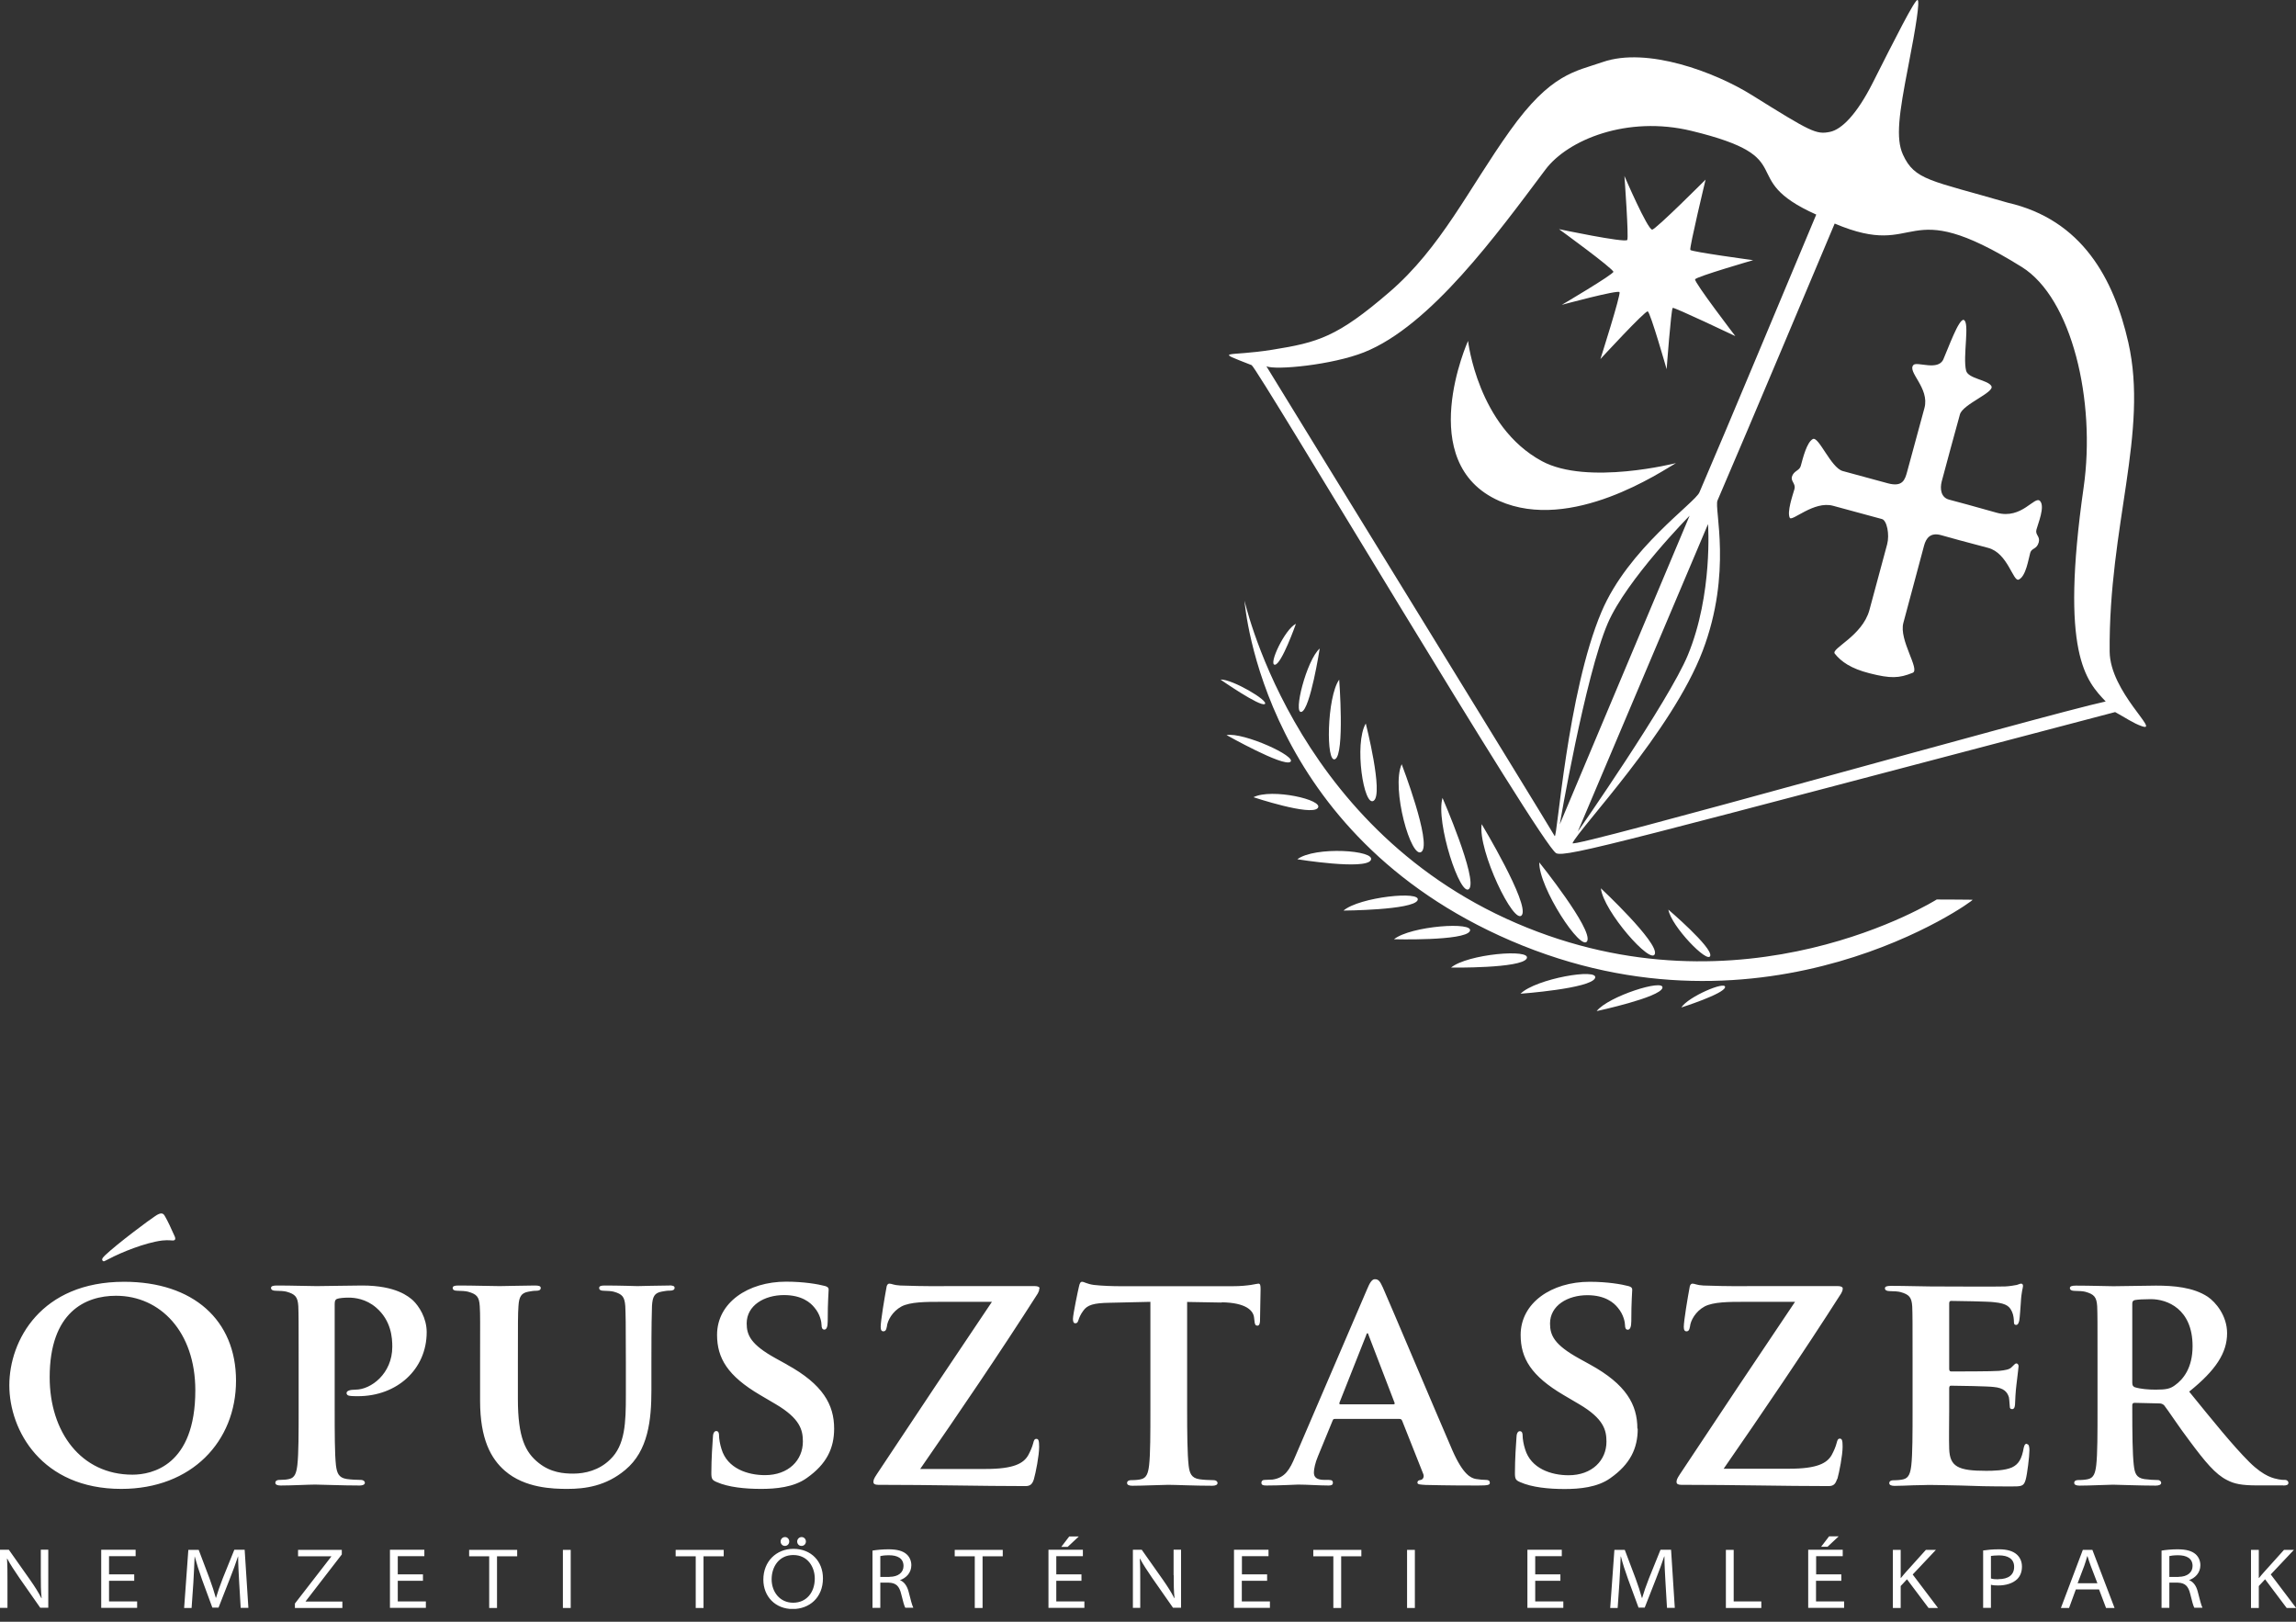 <svg xmlns="http://www.w3.org/2000/svg" width="143" height="101" viewBox="0 0 143 101" fill="none"><rect x="0" y="0" width="143" height="101" fill="#333333" stroke="none"/><g clip-path="url(#clip0_673_1305)"><path fill-rule="evenodd" clip-rule="evenodd" d="M35.058 100.141H35.545V96.524H35.058V100.141ZM49.003 84.976L48.306 84.591C46.773 83.742 46.505 83.16 46.505 82.42C46.505 81.294 47.609 80.655 48.829 80.655C49.933 80.655 50.477 81.12 50.724 81.432C51.095 81.86 51.167 82.362 51.167 82.514C51.167 82.71 51.225 82.805 51.342 82.805C51.48 82.805 51.552 82.63 51.552 82.282C51.552 80.982 51.61 80.517 51.61 80.306C51.61 80.19 51.531 80.132 51.378 80.088C50.935 79.972 50.063 79.82 48.959 79.82C46.599 79.82 44.66 81.12 44.66 83.131C44.66 84.584 45.321 85.688 47.333 86.872L48.32 87.453C49.831 88.346 50.005 89.058 50.005 89.777C50.005 90.939 49.112 91.869 47.645 91.869C46.577 91.869 45.299 91.462 44.936 90.242C44.841 89.951 44.783 89.603 44.783 89.392C44.783 89.276 44.761 89.123 44.609 89.123C44.471 89.123 44.398 89.298 44.398 89.552C44.377 89.821 44.304 90.852 44.304 91.738C44.304 92.108 44.362 92.181 44.631 92.297C45.364 92.624 46.41 92.726 47.398 92.726C48.306 92.726 49.432 92.631 50.245 92.05C51.487 91.179 51.952 90.191 51.952 88.971C51.952 87.482 51.255 86.218 49.01 84.984L49.003 84.976ZM29.219 96.924H30.468V100.141H30.955V96.924H32.211V96.524H29.219V96.924ZM49.918 96.277C50.085 96.277 50.194 96.147 50.194 96.001C50.194 95.849 50.078 95.725 49.925 95.725C49.773 95.725 49.65 95.856 49.65 96.001C49.65 96.147 49.758 96.277 49.911 96.277H49.918ZM49.417 96.459C48.342 96.459 47.543 97.251 47.543 98.376C47.543 99.429 48.291 100.207 49.373 100.207C50.405 100.207 51.255 99.502 51.255 98.296C51.255 97.243 50.528 96.459 49.417 96.459ZM49.395 99.814C48.567 99.814 48.059 99.139 48.059 98.355C48.059 97.57 48.524 96.844 49.41 96.844C50.296 96.844 50.746 97.577 50.746 98.311C50.746 99.168 50.23 99.814 49.403 99.814H49.395ZM42.081 96.924H43.331V100.141H43.817V96.924H45.074V96.524H42.081V96.924ZM48.887 96.277C49.047 96.277 49.156 96.147 49.156 96.001C49.156 95.849 49.039 95.725 48.894 95.725C48.734 95.725 48.618 95.856 48.618 96.001C48.618 96.147 48.727 96.277 48.887 96.277ZM41.697 80.059C41.036 80.059 39.895 80.096 39.699 80.096C39.677 80.096 38.537 80.059 37.666 80.059C37.433 80.059 37.317 80.096 37.317 80.212C37.317 80.328 37.411 80.386 37.608 80.386C37.804 80.386 38.094 80.408 38.225 80.444C38.77 80.597 38.9 80.771 38.944 81.338C38.966 81.86 38.98 82.325 38.98 84.824V86.894C38.98 88.579 38.944 90.009 37.992 90.903C37.317 91.564 36.445 91.774 35.705 91.774C35.124 91.774 34.31 91.716 33.555 91.113C32.719 90.452 32.255 89.523 32.255 87.126V84.824C32.255 82.325 32.255 81.86 32.291 81.338C32.327 80.756 32.465 80.524 32.908 80.444C33.119 80.408 33.221 80.386 33.41 80.386C33.584 80.386 33.678 80.328 33.678 80.212C33.678 80.096 33.562 80.059 33.308 80.059C32.691 80.059 31.543 80.096 31.122 80.096C30.621 80.096 29.473 80.059 28.565 80.059C28.311 80.059 28.195 80.096 28.195 80.212C28.195 80.328 28.289 80.386 28.485 80.386C28.718 80.386 29.008 80.408 29.146 80.444C29.691 80.597 29.843 80.756 29.88 81.338C29.916 81.86 29.901 82.325 29.901 84.824V87.242C29.901 89.624 30.577 90.845 31.448 91.6C32.691 92.682 34.448 92.726 35.342 92.726C36.445 92.726 37.745 92.551 38.944 91.542C40.375 90.358 40.571 88.426 40.571 86.581V84.816C40.571 82.318 40.593 81.853 40.607 81.33C40.643 80.749 40.76 80.517 41.224 80.437C41.435 80.4 41.537 80.379 41.726 80.379C41.914 80.379 42.016 80.321 42.016 80.204C42.016 80.088 41.9 80.052 41.667 80.052L41.697 80.059ZM2.542 98.108C2.542 98.652 2.542 99.081 2.593 99.531H2.578C2.397 99.175 2.179 98.827 1.874 98.391L0.552 96.517H0V100.134H0.465V98.493C0.465 97.948 0.465 97.519 0.436 97.069H0.45C0.646 97.439 0.922 97.853 1.206 98.267L2.506 100.127H3.007V96.51H2.542V98.1V98.108ZM6.471 78.549C6.508 78.549 6.646 78.469 6.798 78.396C7.517 78.011 9.042 77.386 10.11 77.256C10.495 77.219 10.669 77.256 10.771 77.256C10.873 77.256 10.982 77.198 10.865 76.965C10.633 76.442 10.459 76.072 10.306 75.803C10.212 75.629 10.168 75.571 10.037 75.571C9.979 75.571 9.841 75.607 9.652 75.745C9.34 75.941 7.307 77.452 6.537 78.185C6.442 78.28 6.362 78.36 6.362 78.439C6.362 78.519 6.442 78.556 6.479 78.556L6.471 78.549ZM22.551 80.059C21.774 80.059 20.423 80.096 19.726 80.096C19.239 80.096 18.157 80.059 17.264 80.059C17.01 80.059 16.879 80.096 16.879 80.212C16.879 80.328 16.995 80.386 17.17 80.386C17.424 80.386 17.714 80.408 17.845 80.444C18.39 80.597 18.542 80.771 18.579 81.338C18.6 81.86 18.6 82.325 18.6 84.824V87.729C18.6 89.24 18.6 90.54 18.52 91.237C18.462 91.724 18.368 92.028 18.019 92.108C17.867 92.145 17.671 92.166 17.416 92.166C17.206 92.166 17.148 92.261 17.148 92.341C17.148 92.457 17.264 92.515 17.475 92.515C18.15 92.515 19.239 92.457 19.625 92.457C20.067 92.457 21.273 92.515 22.413 92.515C22.588 92.515 22.726 92.457 22.726 92.341C22.726 92.261 22.646 92.166 22.457 92.166C22.203 92.166 21.84 92.145 21.585 92.108C21.084 92.028 20.983 91.724 20.924 91.259C20.845 90.54 20.845 89.247 20.845 87.736V81.207C20.845 81.032 20.881 80.938 20.983 80.894C21.135 80.836 21.469 80.814 21.716 80.814C22.101 80.814 22.798 80.894 23.423 81.432C24.374 82.245 24.433 83.328 24.433 83.872C24.433 85.557 23.096 86.545 22.145 86.545C21.774 86.545 21.585 86.625 21.585 86.756C21.585 86.872 21.702 86.93 21.796 86.93C21.876 86.952 22.225 86.952 22.297 86.952C24.716 86.952 26.575 85.288 26.575 82.964C26.575 82.071 26.088 81.338 25.725 80.989C25.457 80.756 24.68 80.059 22.551 80.059ZM67.189 95.689H66.594L66.1 96.335H66.499L67.189 95.689ZM7.553 92.726C11.947 92.726 14.7 89.763 14.7 85.986C14.7 82.209 12.027 79.827 7.728 79.827C2.557 79.827 0.581 83.473 0.581 86.276C0.581 89.08 2.593 92.726 7.553 92.726ZM7.227 80.698C9.979 80.698 12.165 82.943 12.165 86.589C12.165 91.28 9.456 91.84 8.251 91.84C5.033 91.84 3.094 89.167 3.094 85.775C3.094 81.708 5.324 80.698 7.219 80.698H7.227ZM6.791 98.449H8.36V98.049H6.791V96.916H8.447V96.517H6.304V100.134H8.541V99.734H6.791V98.442V98.449ZM24.774 98.449H26.343V98.049H24.774V96.916H26.43V96.517H24.287V100.134H26.524V99.734H24.774V98.442V98.449ZM19.036 99.727L21.288 96.808V96.524H18.564V96.924H20.634V96.938L18.368 99.865V100.141H21.324V99.742H19.036V99.727ZM14.591 96.524L13.872 98.304C13.698 98.747 13.553 99.168 13.451 99.517H13.444C13.342 99.153 13.211 98.74 13.052 98.311L12.376 96.524H11.73L11.468 100.141H11.933L12.042 98.58C12.078 98.035 12.1 97.396 12.122 96.938H12.129C12.245 97.367 12.391 97.839 12.579 98.362L13.226 100.119H13.611L14.308 98.34C14.511 97.824 14.686 97.359 14.824 96.931H14.831C14.831 97.389 14.867 98.028 14.896 98.536L14.991 100.134H15.47L15.238 96.517H14.591V96.524ZM103.417 96.524L102.698 98.304C102.524 98.747 102.378 99.168 102.277 99.517H102.262C102.161 99.153 102.03 98.74 101.87 98.311L101.195 96.524H100.548L100.287 100.141H100.751L100.86 98.58C100.897 98.035 100.919 97.396 100.94 96.938H100.955C101.064 97.367 101.216 97.839 101.405 98.362L102.052 100.119H102.436L103.134 98.34C103.337 97.824 103.511 97.359 103.649 96.931H103.664C103.664 97.389 103.7 98.028 103.729 98.536L103.824 100.134H104.31L104.078 96.517H103.432L103.417 96.524ZM113.113 98.449H114.682V98.049H113.113V96.916H114.769V96.517H112.619V100.134H114.856V99.734H113.106V98.442L113.113 98.449ZM124.509 96.488C124.087 96.488 123.76 96.524 123.514 96.561V100.134H124V98.696C124.124 98.732 124.276 98.74 124.443 98.74C124.952 98.74 125.366 98.602 125.634 98.347C125.83 98.151 125.932 97.89 125.932 97.563C125.932 97.236 125.801 96.975 125.598 96.8C125.373 96.604 125.017 96.488 124.516 96.488H124.509ZM124.458 98.355C124.276 98.355 124.124 98.347 124 98.304V96.902C124.095 96.887 124.269 96.866 124.509 96.866C125.039 96.866 125.445 97.069 125.445 97.577C125.445 98.086 125.082 98.347 124.465 98.347L124.458 98.355ZM120.565 96.524H119.947L118.698 97.912C118.604 98.02 118.495 98.144 118.393 98.275H118.379V96.524H117.892V100.141H118.379V98.776L118.771 98.355L120.114 100.141H120.703L119.127 98.057L120.572 96.524H120.565ZM113.425 96.328H113.825L114.515 95.682H113.919L113.425 96.328ZM107.978 96.524H107.492V100.141H109.699V99.734H107.978V96.524ZM114.435 92.108C114.551 91.702 114.762 90.634 114.762 90.097C114.762 89.712 114.725 89.595 114.587 89.595C114.471 89.595 114.435 89.69 114.391 89.864C114.333 90.097 114.217 90.365 114.079 90.62C113.788 91.121 113.186 91.469 111.443 91.469H107.354C109.758 87.998 112.314 84.243 114.675 80.546C114.733 80.43 114.769 80.371 114.769 80.234C114.769 80.154 114.653 80.096 114.478 80.096H109.227C108.53 80.096 107.717 80.117 106.09 80.059C105.661 80.037 105.567 79.943 105.414 79.943C105.32 79.943 105.24 80.023 105.218 80.255C105.124 80.756 104.87 82.253 104.87 82.638C104.87 82.834 104.928 82.913 105.044 82.913C105.138 82.913 105.218 82.855 105.255 82.623C105.291 82.238 105.603 81.672 106.162 81.367C106.707 81.076 107.709 81.076 108.581 81.076H111.798C109.511 84.468 107.034 88.186 104.63 91.811C104.434 92.101 104.419 92.196 104.419 92.297C104.419 92.413 104.514 92.472 104.71 92.472C108.16 92.472 111.043 92.551 113.89 92.551C114.202 92.551 114.319 92.413 114.413 92.123L114.435 92.108ZM129.723 96.524L128.358 100.141H128.866L129.288 98.986H130.733L131.169 100.141H131.699L130.319 96.524H129.723ZM129.397 98.609L129.811 97.519C129.89 97.301 129.941 97.113 129.999 96.916H130.014C130.072 97.105 130.13 97.294 130.217 97.519L130.631 98.602H129.404L129.397 98.609ZM126.237 89.915C126.121 89.915 126.085 89.995 126.041 90.169C125.925 90.845 125.729 91.193 125.307 91.389C124.864 91.585 124.145 91.6 123.702 91.6C121.959 91.6 121.436 91.346 121.4 90.227C121.378 89.741 121.4 88.346 121.4 87.787V86.472C121.4 86.378 121.422 86.298 121.494 86.298C121.923 86.298 123.862 86.334 124.167 86.378C124.806 86.436 125.017 86.69 125.119 87.017C125.155 87.228 125.155 87.446 125.177 87.62C125.177 87.7 125.213 87.758 125.329 87.758C125.482 87.758 125.504 87.525 125.504 87.388C125.504 87.271 125.54 86.61 125.583 86.284C125.678 85.448 125.721 85.18 125.721 85.085C125.721 84.991 125.663 84.911 125.583 84.911C125.504 84.911 125.445 85.005 125.315 85.121C125.162 85.296 124.908 85.332 124.501 85.376C124.116 85.412 121.908 85.412 121.516 85.412C121.422 85.412 121.4 85.332 121.4 85.238V81.17C121.4 81.076 121.436 81.018 121.516 81.018C121.865 81.018 123.898 81.054 124.189 81.098C125.039 81.178 125.177 81.41 125.315 81.701C125.409 81.897 125.431 82.187 125.431 82.303C125.431 82.441 125.453 82.514 125.569 82.514C125.707 82.514 125.743 82.318 125.765 82.245C125.801 82.049 125.845 81.338 125.859 81.163C125.896 80.408 125.997 80.212 125.997 80.096C125.997 80.016 125.976 79.943 125.881 79.943C125.801 79.943 125.707 80.001 125.613 80.023C125.475 80.045 125.206 80.103 124.894 80.117C124.567 80.139 120.79 80.117 120.245 80.117C119.759 80.117 118.676 80.081 117.783 80.081C117.529 80.081 117.398 80.117 117.398 80.234C117.398 80.35 117.514 80.408 117.689 80.408C117.943 80.408 118.233 80.43 118.364 80.466C118.909 80.618 119.061 80.793 119.098 81.359C119.119 81.882 119.119 82.347 119.119 84.846V87.751C119.119 89.261 119.119 90.561 119.04 91.259C118.981 91.745 118.887 92.05 118.538 92.13C118.386 92.166 118.19 92.188 117.936 92.188C117.725 92.188 117.667 92.283 117.667 92.363C117.667 92.479 117.783 92.537 117.994 92.537C118.342 92.537 118.771 92.515 119.178 92.501C119.584 92.501 119.955 92.479 120.144 92.479C120.645 92.479 121.284 92.501 122.119 92.515C122.954 92.551 123.978 92.573 125.257 92.573C125.896 92.573 126.048 92.573 126.165 92.145C126.259 91.818 126.397 90.692 126.397 90.322C126.397 90.147 126.375 89.937 126.244 89.937L126.237 89.915ZM136.325 98.413C136.71 98.282 137.044 97.962 137.044 97.476C137.044 97.2 136.928 96.953 136.747 96.793C136.514 96.59 136.166 96.488 135.621 96.488C135.265 96.488 134.88 96.524 134.626 96.568V100.134H135.112V98.565H135.643C136.093 98.58 136.296 98.783 136.413 99.27C136.521 99.727 136.609 100.025 136.667 100.127H137.175C137.095 99.974 137.008 99.618 136.877 99.11C136.79 98.769 136.609 98.507 136.333 98.405L136.325 98.413ZM135.686 98.209H135.112V96.909C135.2 96.887 135.381 96.858 135.657 96.858C136.166 96.858 136.558 97.04 136.558 97.527C136.558 97.933 136.224 98.202 135.686 98.202V98.209ZM141.424 98.057L142.869 96.524H142.252L141.003 97.912C140.908 98.02 140.799 98.144 140.698 98.275H140.683V96.524H140.197V100.141H140.683V98.776L141.075 98.355L142.419 100.141H143.007L141.431 98.057H141.424ZM142.201 92.515C142.412 92.515 142.528 92.479 142.528 92.341C142.528 92.261 142.448 92.166 142.317 92.166C142.187 92.166 142.085 92.166 141.911 92.13C141.642 92.072 141.039 91.992 140.088 91.048C139.064 90.024 137.858 88.528 136.347 86.668C138.01 85.332 138.708 84.25 138.708 83.03C138.708 81.926 137.989 81.091 137.509 80.764C136.601 80.161 135.359 80.066 134.277 80.066C133.754 80.066 132.207 80.103 131.626 80.103C131.278 80.103 130.195 80.066 129.302 80.066C129.048 80.066 128.917 80.103 128.917 80.219C128.917 80.335 129.033 80.393 129.208 80.393C129.462 80.393 129.752 80.415 129.883 80.451C130.428 80.604 130.58 80.778 130.617 81.345C130.638 81.868 130.638 82.332 130.638 84.831V87.736C130.638 89.247 130.638 90.547 130.559 91.244C130.5 91.731 130.406 92.036 130.057 92.116C129.905 92.152 129.709 92.174 129.455 92.174C129.237 92.174 129.186 92.268 129.186 92.348C129.186 92.464 129.302 92.522 129.513 92.522C130.188 92.522 131.278 92.464 131.604 92.464C131.859 92.464 133.268 92.522 134.255 92.522C134.466 92.522 134.604 92.464 134.604 92.348C134.604 92.268 134.524 92.174 134.393 92.174C134.183 92.174 133.812 92.152 133.558 92.116C133.035 92.036 132.955 91.731 132.897 91.244C132.817 90.547 132.803 89.269 132.803 87.736V87.504C132.803 87.409 132.861 87.366 132.941 87.366L134.473 87.402C134.59 87.402 134.684 87.424 134.786 87.518C134.996 87.772 135.715 88.876 136.391 89.763C137.342 91.041 137.981 91.818 138.715 92.181C139.158 92.413 139.623 92.508 140.574 92.508H142.201V92.515ZM135.454 86.276C135.163 86.487 134.931 86.545 134.255 86.545C133.827 86.545 133.326 86.509 132.955 86.392C132.839 86.334 132.803 86.276 132.803 86.102V81.2C132.803 81.061 132.839 81.003 132.955 80.967C133.13 80.931 133.536 80.909 133.965 80.909C134.974 80.909 136.558 81.512 136.558 83.836C136.558 85.194 135.977 85.906 135.454 86.276ZM56.041 98.413C56.426 98.282 56.76 97.962 56.76 97.476C56.76 97.2 56.644 96.953 56.462 96.793C56.23 96.59 55.881 96.488 55.336 96.488C54.98 96.488 54.596 96.524 54.341 96.568V100.134H54.828V98.565H55.358C55.808 98.58 56.012 98.783 56.128 99.27C56.237 99.727 56.324 100.025 56.382 100.127H56.883C56.803 99.974 56.716 99.618 56.586 99.11C56.491 98.769 56.317 98.507 56.041 98.405V98.413ZM55.402 98.209H54.828V96.909C54.915 96.887 55.097 96.858 55.373 96.858C55.881 96.858 56.273 97.04 56.273 97.527C56.273 97.933 55.939 98.202 55.402 98.202V98.209ZM73.102 98.108C73.102 98.652 73.102 99.081 73.152 99.531H73.138C72.956 99.175 72.738 98.827 72.433 98.391L71.111 96.517H70.559V100.134H71.017V98.493C71.017 97.948 71.017 97.519 70.988 97.069H71.002C71.199 97.439 71.475 97.853 71.758 98.267L73.058 100.127H73.559V96.51H73.094V98.1L73.102 98.108ZM65.788 98.449H67.356V98.049H65.788V96.916H67.444V96.517H65.301V100.134H67.538V99.734H65.788V98.442V98.449ZM101.979 88.971C101.979 87.482 101.282 86.218 99.037 84.984L98.34 84.599C96.808 83.749 96.539 83.168 96.539 82.427C96.539 81.301 97.643 80.662 98.863 80.662C99.967 80.662 100.512 81.127 100.759 81.439C101.129 81.868 101.209 82.369 101.209 82.521C101.209 82.717 101.267 82.812 101.383 82.812C101.521 82.812 101.601 82.638 101.601 82.289C101.601 80.989 101.659 80.524 101.659 80.313C101.659 80.197 101.579 80.139 101.427 80.096C100.984 79.979 100.112 79.827 99.008 79.827C96.648 79.827 94.709 81.127 94.709 83.139C94.709 84.591 95.37 85.695 97.382 86.879L98.369 87.46C99.88 88.353 100.054 89.065 100.054 89.784C100.054 90.946 99.161 91.876 97.694 91.876C96.626 91.876 95.348 91.469 94.985 90.249C94.89 89.959 94.832 89.61 94.832 89.399C94.832 89.283 94.81 89.131 94.658 89.131C94.52 89.131 94.447 89.305 94.447 89.559C94.425 89.828 94.353 90.859 94.353 91.745C94.353 92.116 94.411 92.188 94.68 92.305C95.413 92.631 96.459 92.733 97.447 92.733C98.355 92.733 99.481 92.639 100.294 92.058C101.536 91.186 102.001 90.198 102.001 88.978L101.979 88.971ZM64.749 80.234C64.749 80.154 64.633 80.096 64.459 80.096H59.208C58.51 80.096 57.697 80.117 56.07 80.059C55.641 80.037 55.547 79.943 55.394 79.943C55.3 79.943 55.22 80.023 55.198 80.255C55.104 80.756 54.85 82.253 54.85 82.638C54.85 82.834 54.908 82.913 55.024 82.913C55.118 82.913 55.198 82.855 55.235 82.623C55.271 82.238 55.583 81.672 56.142 81.367C56.687 81.076 57.69 81.076 58.561 81.076H61.779C59.491 84.468 57.014 88.186 54.61 91.811C54.414 92.101 54.399 92.196 54.399 92.297C54.399 92.413 54.494 92.472 54.69 92.472C58.14 92.472 61.023 92.551 63.87 92.551C64.183 92.551 64.299 92.413 64.393 92.123C64.509 91.716 64.72 90.648 64.72 90.111C64.72 89.726 64.684 89.61 64.546 89.61C64.43 89.61 64.393 89.704 64.35 89.879C64.291 90.111 64.175 90.38 64.037 90.634C63.747 91.135 63.144 91.484 61.401 91.484H57.312C59.716 88.012 62.272 84.257 64.633 80.56C64.691 80.444 64.727 80.386 64.727 80.248L64.749 80.234ZM59.462 96.924H60.711V100.141H61.197V96.924H62.454V96.524H59.462V96.924ZM76.087 81.105C77.619 81.127 78.062 81.628 78.106 82.056L78.127 82.231C78.149 82.485 78.186 82.558 78.323 82.558C78.418 82.558 78.462 82.463 78.476 82.289C78.476 81.86 78.512 80.64 78.512 80.292C78.512 80.037 78.491 79.943 78.374 79.943C78.316 79.943 78.178 79.979 77.909 80.023C77.655 80.059 77.292 80.103 76.748 80.103H69.833C69.274 80.103 68.635 80.081 68.126 80.023C67.698 79.965 67.523 79.827 67.393 79.827C67.298 79.827 67.24 79.921 67.197 80.139C67.16 80.277 66.826 81.86 66.826 82.136C66.826 82.311 66.863 82.412 66.979 82.412C67.095 82.412 67.131 82.332 67.175 82.195C67.211 82.078 67.291 81.868 67.465 81.635C67.72 81.265 68.126 81.149 69.114 81.134L71.649 81.076V87.743C71.649 89.254 71.649 90.554 71.569 91.251C71.511 91.738 71.416 92.043 71.068 92.123C70.93 92.159 70.719 92.181 70.465 92.181C70.254 92.181 70.196 92.275 70.196 92.355C70.196 92.472 70.312 92.53 70.523 92.53C71.199 92.53 72.361 92.472 72.753 92.472C73.24 92.472 74.38 92.53 75.505 92.53C75.702 92.53 75.832 92.472 75.832 92.355C75.832 92.275 75.752 92.181 75.564 92.181C75.309 92.181 74.924 92.159 74.692 92.123C74.191 92.043 74.089 91.738 74.031 91.273C73.951 90.554 73.937 89.261 73.937 87.751V81.083L76.087 81.12V81.105ZM87.635 100.141H88.121V96.524H87.635V100.141ZM92.559 92.166C92.363 92.166 92.167 92.145 91.92 92.108C91.608 92.05 91.128 91.84 90.467 90.344C89.385 87.845 86.538 81.105 86.131 80.19C85.957 79.82 85.877 79.667 85.63 79.667C85.456 79.667 85.318 79.863 85.129 80.328L80.677 90.692C80.328 91.527 80.038 92.028 79.26 92.145C79.108 92.145 78.912 92.166 78.759 92.166C78.621 92.166 78.563 92.246 78.563 92.341C78.563 92.479 78.658 92.515 78.876 92.515C79.769 92.515 80.677 92.457 80.851 92.457C81.396 92.457 82.187 92.515 82.747 92.515C82.921 92.515 83.015 92.479 83.015 92.341C83.015 92.246 82.979 92.166 82.761 92.166H82.507C81.984 92.166 81.832 91.992 81.832 91.702C81.832 91.506 81.911 91.099 82.086 90.692L82.994 88.484C83.03 88.39 83.052 88.368 83.146 88.368H87.155C87.235 88.368 87.293 88.39 87.33 88.484L88.644 91.796C88.724 91.992 88.608 92.145 88.492 92.166C88.317 92.188 88.281 92.246 88.281 92.341C88.281 92.457 88.477 92.457 88.782 92.479C90.213 92.515 91.455 92.515 92.058 92.515C92.697 92.515 92.791 92.479 92.791 92.341C92.791 92.225 92.711 92.166 92.559 92.166ZM86.785 87.46H83.487C83.429 87.46 83.393 87.424 83.429 87.344L85.078 83.182C85.1 83.124 85.114 83.03 85.172 83.03C85.209 83.03 85.231 83.124 85.252 83.182L86.858 87.366C86.879 87.424 86.858 87.46 86.778 87.46H86.785ZM95.617 98.449H97.185V98.049H95.617V96.916H97.272V96.517H95.13V100.134H97.367V99.734H95.617V98.442V98.449ZM81.795 96.924H83.044V100.141H83.531V96.924H84.788V96.524H81.795V96.924ZM77.35 98.449H78.919V98.049H77.35V96.916H79.006V96.517H76.856V100.134H79.093V99.734H77.343V98.442L77.35 98.449ZM104.717 62.744C104.717 62.744 107.383 61.895 107.441 61.481C107.499 61.067 105.146 62.069 104.717 62.744ZM80.364 47.449C80.808 47.122 77.466 45.596 76.392 45.778C76.392 45.778 79.921 47.768 80.364 47.449ZM99.444 62.969C99.444 62.969 103.395 62.12 103.54 61.524C103.678 60.936 100.163 62.047 99.444 62.969ZM82.071 50.325C82.493 49.816 79.195 49.075 78.069 49.649C78.069 49.649 81.65 50.84 82.071 50.325ZM122.86 56.041C123.063 56.026 120.863 56.019 120.623 56.019C120.623 56.019 108.588 63.594 94.44 57.493C80.234 51.371 77.416 36.779 77.51 37.44C77.568 37.825 78.658 51.93 94.091 58.583C110.063 65.461 123.027 56.026 122.853 56.041H122.86ZM96.917 53.136C97.541 53.426 101.478 52.293 131.735 44.347C132.367 44.689 132.854 45.037 133.398 45.226C134.582 45.64 131.423 43.098 131.394 40.585C131.328 32.748 133.827 26.924 132.556 21.324C131.655 17.358 129.673 13.683 125.046 12.623C120.231 11.221 119.25 11.236 118.517 9.623C118.059 8.614 118.277 7.074 118.843 4.169C119.345 1.598 119.577 0.065 119.432 -0C119.272 -0.066 118.037 2.389 116.628 5.178C115.662 7.088 114.718 8.062 113.97 8.214C113.113 8.389 112.786 8.214 109.118 5.926C106.809 4.481 102.574 2.905 99.822 3.864C98.108 4.459 96.597 4.561 94.04 8.149C91.477 11.737 89.763 15.419 86.523 18.201C83.284 20.99 82.093 21.324 79.246 21.781C76.428 22.232 75.513 21.781 77.953 22.74C78.294 22.871 96.009 52.707 96.924 53.136H96.917ZM97.142 51.356C97.142 51.356 98.725 42.096 100.134 38.82C101.311 36.089 105.233 32.117 105.233 32.117L97.142 51.349V51.356ZM106.38 32.639C106.38 32.639 106.693 36.997 105.124 40.796C103.947 43.65 98.268 51.792 98.268 51.792L106.38 32.639ZM114.268 13.923C119.737 16.24 118.35 11.918 125.918 16.625C129.048 18.571 130.544 24.984 129.774 30.352C128.293 40.709 129.927 42.401 131.147 43.686C127.327 44.514 97.766 52.896 97.941 52.511C98.347 51.596 104.129 45.568 106.046 40.534C107.905 35.654 106.751 31.674 106.969 31.172C109.009 26.437 113.28 16.262 114.268 13.923ZM84.955 21.941C89.102 20.293 93.263 14.547 96.249 10.567C97.643 8.701 101.354 7.183 105.342 8.149C112.372 9.848 107.993 11.069 113.12 13.364C111.363 17.54 107.557 26.691 105.843 30.664C105.56 31.325 101.42 34.157 99.749 38.094C97.607 43.134 96.982 52.329 96.829 52.068C95.791 50.31 80.553 25.565 78.876 22.813C79.471 23.067 82.972 22.726 84.955 21.941ZM85.376 53.571C85.732 52.947 81.897 52.692 80.8 53.513C80.8 53.513 85.027 54.196 85.376 53.571ZM111.464 32.247C111.61 32.509 112.968 31.172 114.166 31.499C115.212 31.782 115.742 31.928 117.217 32.327C117.522 32.414 117.696 33.293 117.536 33.896C117.289 34.804 116.759 36.772 116.432 37.992C115.989 39.619 114.014 40.389 114.275 40.709C114.675 41.21 115.285 41.638 116.432 41.929C117.74 42.263 118.27 42.248 119.127 41.9C119.606 41.704 118.255 39.859 118.546 38.791C118.88 37.571 119.635 34.709 119.838 33.969C119.962 33.518 120.231 33.141 120.899 33.329C121.349 33.453 122.475 33.773 123.826 34.121C125.053 34.441 125.38 36.249 125.729 36.097C126.186 35.893 126.339 34.797 126.448 34.426C126.542 34.114 126.854 34.223 126.978 33.773C127.08 33.395 126.746 33.322 126.833 32.988C126.927 32.618 127.385 31.55 127.058 31.201C126.724 30.846 125.932 32.364 124.371 31.935C122.903 31.521 121.967 31.267 121.386 31.114C120.877 30.976 120.819 30.431 120.935 29.981C121.189 29.015 121.799 26.785 122.068 25.812C122.235 25.173 124.24 24.44 124.029 24.047C123.819 23.655 122.577 23.59 122.453 23.081C122.235 22.203 122.7 20.053 122.301 19.922C121.996 19.857 121.349 21.665 121.037 22.377C120.71 23.118 119.403 22.5 119.178 22.726C118.756 23.147 120.194 24.156 119.86 25.406C119.563 26.502 119.119 28.129 118.785 29.364C118.647 29.872 118.509 30.352 117.572 30.097C116.418 29.785 115.227 29.458 114.769 29.335C114.028 29.131 113.266 27.134 112.902 27.345C112.532 27.555 112.3 28.485 112.154 29.023C112.074 29.32 111.711 29.313 111.602 29.698C111.53 29.974 111.857 30.134 111.762 30.461C111.66 30.824 111.275 31.906 111.479 32.262L111.464 32.247ZM96.031 28.718C92.036 26.56 91.433 21.229 91.433 21.229C91.433 21.229 88.02 28.819 93.372 31.194C97.868 33.184 103.519 29.335 104.383 28.841C104.383 28.841 98.863 30.25 96.031 28.718ZM100.49 16.922C100.49 17.09 97.272 18.985 97.272 18.985C97.272 18.985 100.781 18.034 100.868 18.194C100.955 18.353 99.677 22.362 99.677 22.362C99.677 22.362 102.473 19.326 102.625 19.392C102.792 19.457 103.802 22.994 103.802 22.994C103.802 22.994 104.078 19.268 104.18 19.174C104.245 19.109 108.08 20.932 108.08 20.932C108.08 20.932 105.501 17.562 105.574 17.395C105.654 17.227 109.191 16.203 109.191 16.203C109.191 16.203 105.327 15.681 105.276 15.564C105.211 15.419 106.228 11.185 106.228 11.185C106.228 11.185 103.119 14.3 102.901 14.3C102.611 14.3 101.173 10.96 101.173 10.96C101.173 10.96 101.456 14.838 101.347 14.947C101.165 15.129 97.098 14.271 97.098 14.271C97.098 14.271 100.49 16.734 100.49 16.937V16.922ZM78.774 43.846C79.064 43.657 76.74 42.285 76.014 42.321C76.014 42.321 78.476 44.035 78.774 43.846ZM94.789 56.985C95.261 56.273 92.283 51.327 92.283 51.327C92.029 52.954 94.317 57.697 94.789 56.985ZM91.506 55.351C92.036 54.741 89.843 49.693 89.843 49.693C89.4 51.196 90.968 55.961 91.506 55.351ZM85.557 49.867C86.182 49.439 85.064 45.059 85.064 45.059C84.323 46.316 84.94 50.303 85.557 49.867ZM88.543 53.041C89.182 52.489 87.3 47.594 87.3 47.594C86.625 49.083 87.903 53.6 88.543 53.041ZM106.518 59.527C106.664 59.004 103.911 56.651 103.911 56.651C104.078 57.675 106.373 60.05 106.518 59.527ZM88.288 56.07C88.593 55.452 84.657 55.866 83.676 56.709C83.676 56.709 87.99 56.68 88.288 56.07ZM98.856 58.605C99.212 57.871 95.871 53.709 95.871 53.709C95.827 55.256 98.5 59.338 98.856 58.605ZM103.068 59.411C103.301 58.684 99.706 55.322 99.706 55.322C99.865 56.752 102.843 60.13 103.068 59.411ZM99.343 60.914C99.611 60.268 95.646 60.95 94.701 61.887C94.701 61.887 99.074 61.568 99.343 60.914ZM95.086 59.694C95.406 59.069 91.397 59.411 90.373 60.26C90.373 60.26 94.76 60.319 95.086 59.694ZM91.542 57.994C91.876 57.377 87.86 57.66 86.821 58.495C86.821 58.495 91.208 58.612 91.542 57.994ZM83.161 47.274C83.756 46.94 83.408 42.328 83.408 42.328C82.638 43.396 82.565 47.608 83.161 47.274ZM80.713 38.849C80.03 39.176 78.984 41.391 79.398 41.399C79.812 41.399 80.713 38.849 80.713 38.849ZM82.195 40.389C81.374 41.108 80.517 44.493 81.062 44.333C81.606 44.173 82.195 40.389 82.195 40.389Z" fill="white"></path></g><defs><clipPath id="clip0_673_1305"><rect width="143" height="100.2" fill="white"></rect></clipPath></defs></svg>